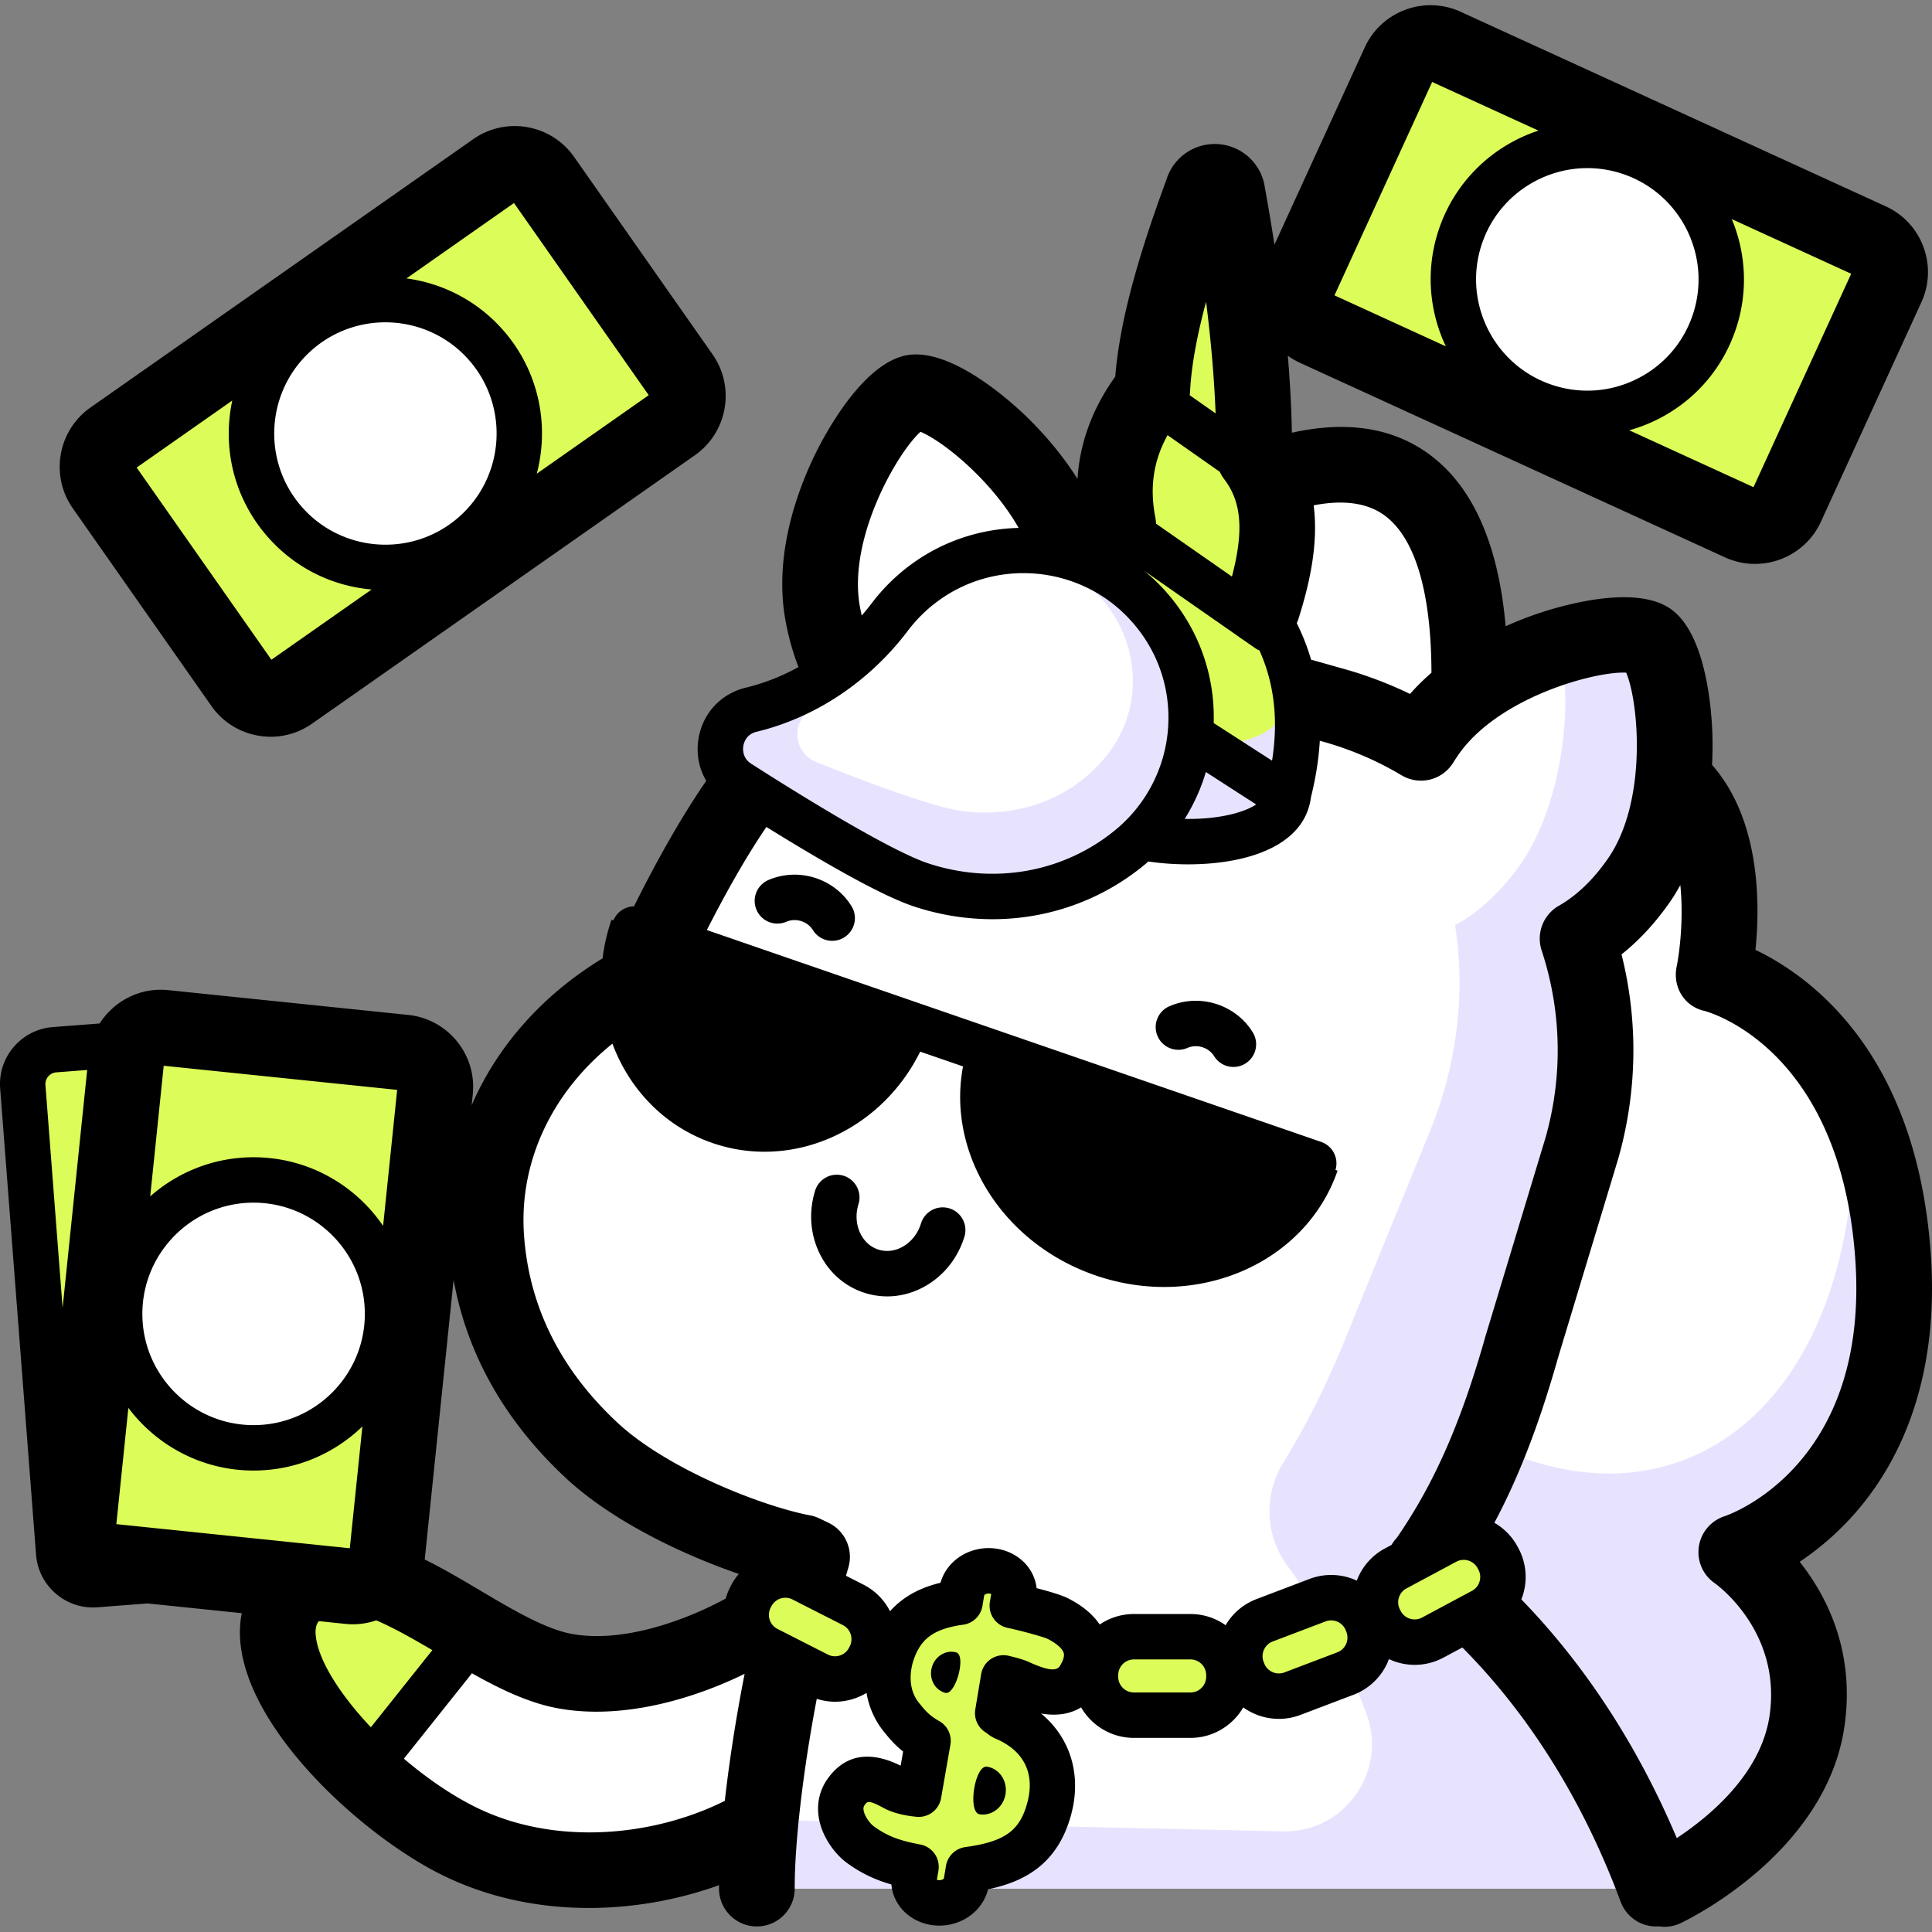 <?xml version="1.0" encoding="UTF-8"?> <svg xmlns="http://www.w3.org/2000/svg" xmlns:xlink="http://www.w3.org/1999/xlink" xmlns:svgjs="http://svgjs.com/svgjs" width="512" height="512" x="0" y="0" viewBox="0 0 512 512" style="enable-background:new 0 0 512 512" xml:space="preserve" class=""><rect x="0" y="0" width="512" height="512" fill="#808080" stroke="none"/> <g> <path fill="#dcfc59" d="m64.23 181.333-36.743-52.407a9.124 9.124 0 0 1 2.233-12.709l101.476-71.146a9.124 9.124 0 0 1 12.709 2.233l36.743 52.407a9.124 9.124 0 0 1-2.233 12.709L76.939 183.566a9.124 9.124 0 0 1-12.709-2.233z" data-original="#a1e8c3" class="" opacity="1"></path> <circle cx="102.139" cy="114.883" r="35.496" fill="#ffffff" transform="rotate(-40.9 102.053 114.82)" data-original="#ccf3e2" class="" opacity="1"></circle> <path fill="#dcfc59" d="m344.157 74.923 26.639-58.197a9.124 9.124 0 0 1 12.094-4.499l112.687 51.58a9.124 9.124 0 0 1 4.499 12.094l-26.639 58.197a9.124 9.124 0 0 1-12.094 4.499l-112.687-51.58c-4.582-2.098-6.597-7.512-4.499-12.094z" data-original="#a1e8c3" class="" opacity="1"></path> <circle cx="420.654" cy="74.033" r="35.496" fill="#ffffff" transform="rotate(-37.34 420.685 73.869)" data-original="#ccf3e2" class="" opacity="1"></circle> <path fill="#ffffff" d="M104.746 480.782c25.345 16.749 83.368 18.496 96.682-2.41-3.623-1.606 9.125-40.327 7.108-43.238-3.345-4.826-48.808 14.051-63.968 7.7-7.62-3.192-46.685-36.945-65.498-21.882-18.815 15.064.331 43.081 25.676 59.83z" data-original="#ffffff" class="" opacity="1"></path> <path fill="#dcfc59" d="M88.138 467.223c-15.691-15.803-23.404-34.794-9.07-46.272 15.576-12.472 30.5 7.999 39.498 17.225-10.116 9.717-19.902 19.792-30.428 29.047z" data-original="#a1e8c3" class="" opacity="1"></path> <path fill="#ffffff" d="M441.093 500.589s33.725-15.824 37.807-44.67-18.737-44.58-18.737-44.58 46.178-14.782 41.477-78.798-47.489-74.365-47.489-74.365 17.468-85.211-67.26-50.143c0 0 21.331-114.788-60.161-77.366L304.737 335.98z" data-original="#ccf3e2" class="" opacity="1"></path> <path fill="#e7e3ff" d="M458.522 411.079s49.787-14.344 45.724-81.375c-.731-12.055-10.016-29.252-12.935-37.989 3.448 95.694-66.507 128.895-127.569 68.206-3.277-3.257-18.396 28.624-22.749 27.327l95.691 116.669s36.438-15.732 41.262-45.788c4.825-30.055-19.424-47.05-19.424-47.05z" data-original="#b1b6e1" class="" opacity="1"></path> <path fill="#ffffff" d="M438.896 500.496c-13.94-37.539-35.943-66.877-61.439-86.086l-.009.22c10.33-14.637 18.385-31.298 25.886-57.857l15.899-52.567c5.341-18.911 4.56-38.101-1.158-55.458 5.811-3.318 11.377-8.434 16.283-15.503 14.941-21.528 9.318-59.014 2.615-63.666-6.704-4.653-43.787 3.196-58.728 24.724-.59.851-1.14 1.7-1.672 2.548a95.094 95.094 0 0 0-22.929-9.868l-56.41-15.932a83.943 83.943 0 0 0-12.406-2.52c.887-5.346.858-11.333-.281-17.879-4.449-25.548-34.471-48.033-42.427-46.648-7.955 1.385-28.61 32.695-24.162 58.243 1.472 8.453 4.372 15.405 8.251 20.821-13.116 8.457-23.181 18.927-29.168 27.242-14.448 20.067-27.128 49.413-27.128 49.413-27.886 14.516-42.909 40.912-41.065 68.082 1.521 22.419 11.659 41.403 27.993 56.596 14.357 13.353 40.73 24.135 56.017 27.052l2.347 1.131c-8.946 29.701-14.671 67.989-14.629 87.913" data-original="#ffffff" class="" opacity="1"></path> <path fill="#dcfc59" d="M341.292 211.438c.089-.414.161-.835.193-1.272 4.078-15.976 3.298-31.075-4.575-44.895 4.927-17.77 4.28-32.919-4.523-44.381.091-21.221-2.548-44.664-7.099-69.663-.383-3.76-5.71-4.149-6.635-.484-7.11 19.21-12.552 37.4-13.305 52.721-8.157 10.25-11.683 21.962-9 35.666-7.289 10.649-11.054 22.832-9.408 37.279-9.368 10.688-8.407 23.251-8.434 29.061 1.073 19.838 58.822 24.332 62.786 5.968z" data-original="#f6e06e" class="" opacity="1"></path> <path fill="#e7e3ff" d="M341.292 211.438c.089-.414.161-.835.193-1.272 2.896-11.346 3.325-22.246.52-32.563a65.662 65.662 0 0 1-1.677 9.272 7.67 7.67 0 0 1-.16 1.087c-3.346 15.679-54.089 11.413-55.178-5.565-.004-.959-.041-2.136-.041-3.472-7.228 10.08-6.419 21.186-6.444 26.545 1.074 19.838 58.823 24.332 62.787 5.968z" data-original="#dda86a" class="" opacity="1"></path> <path fill="#ffffff" d="M199.078 188.084c14.781-3.581 27.576-12.472 36.749-24.603a44.64 44.64 0 0 1 9.487-9.264c17.747-12.829 42.597-10.64 57.811 5.11 18.146 18.784 16.252 48.639-3.449 65.047-16.961 14.127-38.114 15.879-55.525 10.153-10.143-3.336-31.902-16.576-48.3-27.048-7.938-5.069-5.927-17.177 3.227-19.395z" data-original="#ccf3e2" class="" opacity="1"></path> <path fill="#e7e3ff" d="M303.124 159.326c-15.215-15.749-40.065-17.938-57.811-5.109a44.667 44.667 0 0 0-9.487 9.265c-9.173 12.13-21.968 21.021-36.749 24.603-9.153 2.218-11.164 14.326-3.227 19.395 16.398 10.472 38.157 23.711 48.299 27.048 17.411 5.726 38.564 3.973 55.525-10.153 19.702-16.41 21.597-46.265 3.45-65.049zm-9.92 41.002c-10.017 12.348-24.89 16.398-38.208 14.604-7.759-1.045-25.316-7.639-38.622-12.962-6.441-2.577-6.819-11.504-.602-14.301 10.039-4.516 17.86-12.568 22.603-22.458a31.4 31.4 0 0 1 5.398-7.882c10.773-11.523 28.884-13.243 42.135-3.988 15.805 11.037 18.93 32.645 7.296 46.987z" data-original="#b1b6e1" class="" opacity="1"></path> <path fill="#e7e3ff" d="M376.579 414.482c10.28-14.602 18.307-31.239 25.783-57.709l15.9-52.567c5.341-18.91 4.56-38.101-1.159-55.458 5.811-3.318 11.378-8.433 16.283-15.502 14.941-21.529 9.319-59.014 2.615-63.666-3.092-2.146-12.653-1.625-23.52 1.665 4.37 7.331 3.672 40.943-11.033 59.872-5.075 6.533-10.464 11.165-15.832 14.067 2.658 16.881.88 35.284-6.072 53.129l-20.222 49.555c-6.488 16.652-12.628 29.111-19.143 39.563-5.333 8.555-4.981 19.467 1.025 27.563 8.213 11.069 15.305 24.177 20.891 39.104 5.85 15.633-6.223 32.14-22.888 31.214l-138.411-3.083c-1.007 8.836-1.204 12.131-1.191 18.268h238.319c-13.922-37.494-35.889-66.804-61.345-86.015z" data-original="#e1bdfc" class="" opacity="1"></path> <path fill="#dcfc59" d="m107.156 278.94-21.013-2.171a9.138 9.138 0 0 0-7.913-3.492l-14.837 1.142-19.851-2.051c-3.586-.37-6.892 1.389-8.687 4.248l-20.389 1.57a9.15 9.15 0 0 0-8.421 9.826l9.51 123.514c.388 5.039 4.787 8.809 9.825 8.42l36.148-2.782 31.015 3.204a9.15 9.15 0 0 0 10.042-8.162l12.731-123.224c.521-5.025-3.133-9.522-8.16-10.042z" data-original="#a1e8c3" class="" opacity="1"></path> <g fill="#f6e06e"> <path d="M280.222 428.887c-1.5-.75-7.176-2.33-11.959-3.377l.422-2.535c.55-3.311-2.085-6.291-5.887-6.658-3.801-.362-7.33 2.02-7.882 5.33l-.492 2.958c-.243.034-.478.052-.724.092-7.953 1.264-14.3 4.401-17.305 13.334-1.695 5.038-1.748 11.79 2.438 16.988 1.777 2.207 3.433 4.248 7.105 6.317l-2.466 14.144c-2.315-.207-4.828-.756-6.406-1.618-3.136-1.714-8.582-4.688-12.68.805-4.067 5.451.696 12.024 3.577 14.143 5.085 3.741 9.812 4.966 14.798 5.918l-.477 2.867c-.55 3.311 2.085 6.291 5.887 6.658a8.037 8.037 0 0 0 1.693-.016c3.106-.359 5.72-2.503 6.188-5.313l.576-3.461c10.748-1.484 18.37-4.817 21.424-16.13 2.738-10.14-1.14-19.547-11.827-24.099-.894-.381-.92-.829-1.829-1.23l1.553-9.341c1.047.277 1.626.347 3.605 1.01 2.124.712 12.124 6.764 16.846-1.69 4.849-8.68-2.678-13.344-6.178-15.096zM315.507 454.542h-15.03c-5.612 0-10.161-4.549-10.161-10.161v-.473c0-5.612 4.549-10.161 10.161-10.161h15.03c5.612 0 10.161 4.549 10.161 10.161v.473c0 5.611-4.549 10.161-10.161 10.161zM356.56 443.499l-14.053 5.339c-5.246 1.993-11.115-.644-13.108-5.89l-.168-.442c-1.993-5.246.644-11.115 5.89-13.108l14.048-5.337c5.246-1.993 11.115.643 13.11 5.889l.168.442c1.995 5.246-.641 11.114-5.887 13.107zM392.934 426.887l-13.25 7.096c-4.947 2.649-11.105.787-13.755-4.16l-.223-.417c-2.65-4.947-.787-11.105 4.16-13.755l13.25-7.096c4.947-2.65 11.105-.787 13.755 4.16l.223.417c2.65 4.947.788 11.105-4.16 13.755zM216.689 443.854l-13.395-6.817c-5.001-2.545-6.992-8.663-4.447-13.665l.215-.422c2.545-5.001 8.663-6.992 13.665-4.447l13.395 6.817c5.001 2.545 6.992 8.663 4.447 13.665l-.215.422c-2.546 5.001-8.664 6.992-13.665 4.447z" fill="#dcfc59" data-original="#f6e06e" class="" opacity="1"></path> </g> <circle cx="67.206" cy="348.195" r="35.496" fill="#ffffff" transform="rotate(-76.7 67.236 348.292)" data-original="#ccf3e2" class="" opacity="1"></circle> <g fill="#3c122c"> <path d="M56.004 187.067a19.058 19.058 0 0 0 12.385 7.882 19.39 19.39 0 0 0 3.359.294c3.903 0 7.706-1.193 10.968-3.48l101.434-71.116c8.659-6.071 10.765-18.054 4.695-26.713L152.13 41.567c-6.072-8.657-18.055-10.762-26.712-4.693L23.984 107.991c-8.657 6.07-10.764 18.053-4.694 26.714zm80.209-133.266 35.706 50.927-29.672 20.804c3.388-12.838.591-27.081-8.745-37.846-6.875-7.927-16.12-12.603-25.782-13.908zM82.825 92.613c5.568-4.829 12.445-7.195 19.295-7.195 8.256 0 16.47 3.44 22.29 10.153 10.65 12.279 9.324 30.934-2.956 41.584-12.281 10.649-30.936 9.325-41.585-2.957-10.651-12.28-9.324-30.935 2.956-41.585zm-21.27 13.531a42.128 42.128 0 0 0-.825 5.796c-.786 11.061 2.782 21.766 10.047 30.142 7.106 8.193 16.919 13.189 27.694 14.14l-26.549 18.614-35.706-50.927zM251.596 320.229a6.018 6.018 0 0 0-7.519 3.984c-.809 2.63-2.483 4.798-4.714 6.102-2.067 1.208-4.374 1.514-6.496.862s-3.859-2.202-4.89-4.362c-1.114-2.333-1.281-5.066-.472-7.697a6.017 6.017 0 1 0-11.503-3.535c-1.697 5.523-1.301 11.353 1.115 16.416 2.498 5.235 6.837 9.028 12.213 10.681 1.907.586 3.856.876 5.801.876 3.541 0 7.072-.962 10.303-2.851 4.844-2.832 8.447-7.433 10.145-12.956a6.017 6.017 0 0 0-3.983-7.52zM203.636 233.218a6.016 6.016 0 1 0 4.756 11.054c2.511-1.081 5.6-.112 7.031 2.204a6.012 6.012 0 0 0 8.282 1.954 6.018 6.018 0 0 0 1.954-8.282c-4.568-7.387-14.036-10.367-22.023-6.93zM309.968 266.64a6.017 6.017 0 1 0 4.755 11.054c2.512-1.082 5.6-.113 7.031 2.204a6.012 6.012 0 0 0 8.282 1.954 6.018 6.018 0 0 0 1.954-8.282c-4.566-7.388-14.035-10.367-22.022-6.93zM253.388 437.899c-2.761-.748-5.65 1.043-6.452 4.003s.786 5.965 3.547 6.714c2.761.748 5.666-9.969 2.905-10.717zM259.608 480.809c3.251.507 6.327-1.906 6.871-5.389.544-3.484-1.65-6.72-4.901-7.227-3.251-.508-5.221 12.109-1.97 12.616z" fill="#000000" data-original="#3c122c" class="" opacity="1"></path> <path d="M489.983 402.8c11.368-12.136 24.353-34.303 21.658-70.995-3.886-52.921-31.856-73.095-46.424-80.074 1.244-12.24 1.31-34.46-11.51-49.031a96.94 96.94 0 0 0 .1-7.916c-.183-6.164-1.527-26.79-11.115-33.445-9.591-6.655-29.383-.696-35.221 1.288a97.386 97.386 0 0 0-8.463 3.34c-1.47-17.064-6.45-34.837-19.375-44.91-9.759-7.606-22.254-9.717-37.271-6.381-.122-6.527-.482-13.319-1.072-20.397 1 .716 2.074 1.344 3.217 1.867l112.641 51.559a19.047 19.047 0 0 0 7.952 1.738c7.275 0 14.247-4.159 17.468-11.195l26.617-58.151a19.054 19.054 0 0 0 .537-14.669 19.046 19.046 0 0 0-9.993-10.751L387.086 3.119c-9.612-4.399-21.018-.159-25.42 9.456l-23.924 52.267a562.47 562.47 0 0 0-2.54-15.147 13.389 13.389 0 0 0-12.3-11.496 13.388 13.388 0 0 0-13.782 9.407c-8.191 22.182-12.439 38.486-13.574 52.205-6.036 8.418-9.372 17.487-9.999 27.098-4.672-7.39-10.096-13.234-13.975-16.936-4.423-4.221-19.747-17.83-31.172-15.848-11.428 1.991-21.243 19.985-23.98 25.452-4.453 8.897-11.457 26.495-8.341 44.39.796 4.569 1.992 8.833 3.531 12.811-4.417 2.438-9.105 4.283-13.95 5.457-6.615 1.603-11.42 6.768-12.539 13.48-.67 4.014.096 7.928 2.039 11.215-7.484 10.841-14.305 23.535-19.149 33.266a6.009 6.009 0 0 0-5.447 3.712l-.506-.175a49.96 49.96 0 0 0-2.365 10.246c-15.991 9.705-27.938 23.316-34.699 38.923l.299-2.89c1.086-10.518-6.587-19.959-17.107-21.047l-63.613-6.572c-7.471-.77-14.382 2.891-18.16 8.838l-12.41.956a15.062 15.062 0 0 0-10.351 5.253 15.065 15.065 0 0 0-3.606 11.034l9.509 123.514a15.065 15.065 0 0 0 5.252 10.351 15.052 15.052 0 0 0 11.035 3.607l13.243-1.02 24.977 2.582c-.496 2.562-.617 5.269-.326 8.084 2.434 23.556 32.16 50.518 52.682 60.925 12.529 6.354 26.214 9.116 39.668 9.115 12.014-.001 23.83-2.217 34.471-6.037-.002.304-.009.627-.009.923.012 5.531 4.499 10.007 10.027 10.007h.023c5.538-.012 10.018-4.511 10.007-10.05-.025-11.611 2.07-30.484 5.844-50.271 1.569.496 3.187.772 4.819.771a16.26 16.26 0 0 0 5.033-.803 16.298 16.298 0 0 0 3.335-1.534c.638 3.736 2.151 7.225 4.51 10.154 1.35 1.678 2.826 3.513 5.191 5.369l-.655 3.76c-8.132-4.017-14.559-2.961-19.12 3.148-2.267 3.04-3.169 6.644-2.607 10.421.774 5.191 4.294 9.852 7.442 12.167 4.141 3.047 8.136 4.696 11.833 5.744.176 2.146.971 4.205 2.335 5.981 2.104 2.739 5.395 4.511 9.033 4.861a14.068 14.068 0 0 0 2.955-.028c5.554-.642 10.081-4.511 11.279-9.534 9.325-1.929 18.424-6.425 22.029-19.778 2.857-10.58-.241-20.414-7.972-26.807 4.567.79 8.009-.032 10.611-1.625 2.81 4.828 8.028 8.089 14.005 8.089h14.973c5.972 0 11.187-3.255 13.998-8.076a16.327 16.327 0 0 0 2.797 1.604 16.155 16.155 0 0 0 6.636 1.432c1.943 0 3.891-.354 5.762-1.065l13.997-5.318a16.102 16.102 0 0 0 9.027-8.507c.142-.316.256-.639.376-.961.689.319 1.396.608 2.136.832 1.551.469 3.136.702 4.712.702 2.633 0 5.243-.649 7.631-1.928l4.99-2.673c17.713 17.824 32.056 40.731 41.954 67.387a10.03 10.03 0 0 0 9.401 6.54c.229 0 .459-.015.689-.03.499.076 1.004.122 1.513.122a9.994 9.994 0 0 0 4.253-.952c1.577-.74 38.69-18.516 43.477-52.344 2.795-19.75-4.72-34.373-11.895-43.432a74.98 74.98 0 0 0 13.051-11.093zM458.942 58.066l31.64 14.483-25.886 56.554-32.929-15.073a41.941 41.941 0 0 0 7.283-2.782c9.941-4.914 17.373-13.405 20.927-23.907 3.362-9.939 2.722-20.279-1.035-29.275zM430.104 46.11c15.397 5.21 23.684 21.976 18.473 37.374-2.524 7.457-7.801 13.487-14.86 16.976-7.06 3.49-15.055 4.02-22.512 1.496h-.001c-15.397-5.211-23.685-21.976-18.474-37.373 4.154-12.277 15.652-20.032 27.948-20.032 3.125.001 6.305.502 9.426 1.559zm-50.566-24.389 28.163 12.892c-11.976 3.951-22.025 13.275-26.37 26.112-3.587 10.602-2.621 21.661 1.829 31.056l-29.508-13.507zm-35.412 142.21c2.829-8.98 5.327-19.543 4.012-30.014 8.174-1.574 14.59-.598 19.156 2.954 9.441 7.347 12.038 25.14 12.053 41.415-1.979 1.723-3.892 3.583-5.676 5.618a105.625 105.625 0 0 0-17.301-6.572l-8.923-2.52a58.209 58.209 0 0 0-3.794-9.678c.178-.388.341-.785.473-1.203zm-28.833-59.258c.023-.194.046-.388.058-.582.003-.046.011-.089.014-.135.365-7.449 2.051-15.794 4.26-23.972 1.331 10.519 2.161 20.329 2.522 29.568l-6.86-4.814.006-.065zm-5.873 10.651 13.845 9.717a8.766 8.766 0 0 0 .447.863c.076.132.153.263.236.392.1.156.206.306.314.454.059.082.109.168.171.248 4.577 5.959 5.236 13.638 2.042 25.8l-20.117-14.024a9.952 9.952 0 0 0-.17-1.572c-1.567-8.004-.533-15.091 3.232-21.878zm18.862 53.405a9.88 9.88 0 0 0 1.097.764l3.299 2.3c.349.243.718.429 1.094.589 3.932 8.76 5.029 18.4 3.337 29.203l-15.465-9.967c.384-13.651-4.615-26.558-14.193-36.474a49.732 49.732 0 0 0-4.264-3.91zm4.618 44.459c-3.5 2.311-10.333 3.969-18.938 3.833a50.755 50.755 0 0 0 5.607-12.425zm-88.964-98.762c5.899 2.434 18.804 12.782 26.012 25.475-9.87.242-19.721 3.34-28.159 9.439a50.721 50.721 0 0 0-10.762 10.512 64.987 64.987 0 0 1-2.661 3.269 52.136 52.136 0 0 1-.526-2.594c-3.117-17.893 9.883-40.471 16.096-46.101zm-46.945 83.27c.152-.914.798-3.11 3.503-3.765 15.672-3.797 29.924-13.323 40.131-26.821a38.662 38.662 0 0 1 8.212-8.018c15.341-11.088 36.818-9.19 49.96 4.414 7.544 7.808 11.377 18.042 10.793 28.814-.576 10.625-5.593 20.622-13.765 27.429-13.71 11.419-32.325 14.804-49.795 9.062-7.44-2.447-24.11-11.824-46.94-26.403-2.419-1.545-2.218-3.997-2.099-4.712zm-84.43 215.541 7.649-74.03c3.65 19.854 13.628 37.492 29.804 52.536 12.122 11.276 30.676 20.192 45.782 25.36a16.328 16.328 0 0 0-2.112 3.148l-.186.365a16.352 16.352 0 0 0-1.176 3.016c-9.744 5.323-26.812 11.998-40.946 9.34-7.008-1.317-15.812-6.543-24.326-11.595-4.575-2.716-9.46-5.612-14.496-8.093.001-.016.005-.031.007-.047zM43.385 282.434l61.867 6.392-3.725 36.047c-7.479-10.971-20.072-18.19-34.322-18.19-10.492 0-20.081 3.921-27.397 10.364zm23.821 36.282c16.255 0 29.479 13.225 29.479 29.479s-13.225 29.478-29.479 29.478-29.478-13.224-29.478-29.478 13.223-29.479 29.478-29.479zm-54.417-33.445a3.108 3.108 0 0 1 2.139-1.085l8.177-.63-6.514 63.047-4.547-59.055c-.064-.833.2-1.643.745-2.277zM30.834 403.91l3.183-30.809c7.581 10.077 19.636 16.607 33.189 16.607 11.192 0 21.356-4.46 28.83-11.686L92.7 410.303zm52.853 29.621c-.212-2.045.194-3.153.797-3.914l7.029.727a18.999 18.999 0 0 0 8.197-.934c4.263 1.815 9.205 4.565 14.866 7.893l-16.293 20.443c-8.138-8.629-13.921-17.685-14.596-24.215zm108.4 43.708c-18.65 9.364-45.166 12.257-66.598 1.39-6.274-3.182-12.639-7.603-18.451-12.562l18.036-22.629c7.407 4.166 14.965 7.811 22.594 9.247 17.268 3.241 36.193-2.519 49.665-9.097-2.32 11.782-4.095 23.385-5.246 33.651zm33.11-40.965-.193.378a4.143 4.143 0 0 1-2.427 2.075 4.152 4.152 0 0 1-3.184-.249v-.001l-13.344-6.791c-.994-.505-1.731-1.368-2.076-2.428s-.257-2.191.252-3.189l.186-.365a4.144 4.144 0 0 1 2.428-2.076 4.155 4.155 0 0 1 3.184.249l13.344 6.79c2.05 1.046 2.87 3.565 1.83 5.607zm55.951 4.774c-.633 1.136-1.425 2.549-7.936-.362-.665-.298-1.19-.532-1.743-.718a34.62 34.62 0 0 0-3.332-.962c-.208-.05-.413-.099-.647-.161-1.638-.436-3.382-.158-4.805.762s-2.392 2.395-2.671 4.067l-1.554 9.342a6.017 6.017 0 0 0 3.019 6.25 8.743 8.743 0 0 0 2.389 1.503c7.498 3.193 10.472 9.228 8.374 16.995-2.01 7.445-6.003 10.297-16.437 11.737a6.017 6.017 0 0 0-5.113 4.973l-.559 3.361c-.104.12-.437.362-.958.422-.145.017-.29.017-.428.005a1.523 1.523 0 0 1-.457-.109l.406-2.439a6.017 6.017 0 0 0-4.807-6.897c-5.046-.964-8.51-2.022-12.361-4.854-.821-.604-2.415-2.539-2.67-4.246-.101-.683.059-1.062.35-1.452.652-.871.977-1.305 4.971.876 2.945 1.61 6.749 2.152 8.755 2.332a6.015 6.015 0 0 0 6.465-4.958l2.467-14.144a6.018 6.018 0 0 0-2.975-6.277c-2.688-1.514-3.756-2.84-5.372-4.849-3.417-4.242-1.952-9.718-1.422-11.294 1.895-5.634 5.296-8.158 12.541-9.309l.159-.02c.156-.018.311-.036.468-.058a6.017 6.017 0 0 0 5.094-4.97l.476-2.86c.15-.177.681-.496 1.384-.427.207.02.356.065.459.109l-.352 2.106a6.018 6.018 0 0 0 4.648 6.866c4.863 1.065 9.568 2.442 10.582 2.894 2.351 1.181 3.967 2.576 4.324 3.735.228.735-.019 1.755-.732 3.031zm38.504 3.304a4.178 4.178 0 0 1-4.174 4.173h-14.973a4.177 4.177 0 0 1-4.173-4.173v-.416a4.178 4.178 0 0 1 4.173-4.173h14.973a4.178 4.178 0 0 1 4.174 4.173zm37.067-8.656a4.146 4.146 0 0 1-2.324 2.191l-13.997 5.318a4.137 4.137 0 0 1-3.193-.095 4.143 4.143 0 0 1-2.191-2.326l-.148-.387a4.146 4.146 0 0 1 .095-3.193 4.146 4.146 0 0 1 2.324-2.191l13.997-5.319a4.157 4.157 0 0 1 3.192.095 4.147 4.147 0 0 1 2.192 2.327l.148.387a4.15 4.15 0 0 1-.095 3.193zm35.374-16.57a4.142 4.142 0 0 1-2.024 2.471l-13.199 7.069a4.131 4.131 0 0 1-3.178.315 4.142 4.142 0 0 1-2.469-2.02l-.198-.37a4.14 4.14 0 0 1-.316-3.178 4.152 4.152 0 0 1 2.025-2.471l13.199-7.07a4.141 4.141 0 0 1 1.961-.494c1.491 0 2.935.8 3.687 2.204l.196.365c.526.983.639 2.112.316 3.179zm1.591-65.079c-6.46 22.867-13.521 38.966-23.476 53.434a10.041 10.041 0 0 0-1.434 1.93l-1.723.922a16.076 16.076 0 0 0-7.492 8.557c-.052-.023-.1-.054-.153-.077a16.098 16.098 0 0 0-12.398-.367l-13.997 5.319a16.086 16.086 0 0 0-8.21 6.936 16.098 16.098 0 0 0-9.324-2.972h-14.973a16.112 16.112 0 0 0-9.068 2.781c-1.863-2.737-4.697-5.09-8.519-7.002-1.646-.825-5.099-1.829-8.208-2.634-.222-2.038-1.005-3.99-2.305-5.683-2.103-2.739-5.394-4.512-9.035-4.863-6.548-.629-12.499 3.313-14.118 9.116-4.474 1.073-9.437 3.132-13.386 7.544a16.096 16.096 0 0 0-7.04-7.042l-4.63-2.356c.205-.704.404-1.417.614-2.112a10.029 10.029 0 0 0-5.247-11.925l-2.346-1.131a10.053 10.053 0 0 0-2.476-.818c-13.016-2.482-38.004-12.393-51.066-24.544-15.177-14.116-23.527-30.915-24.818-49.931-1.31-19.311 7.456-37.719 23.442-50.546 4.478 12.057 13.79 21.927 26.472 26.311 21.35 7.379 44.792-3.347 55.088-24.197l11.353 3.915c-4.342 22.911 10.276 46.797 35.024 55.35 26.964 9.319 55.724-3.093 64.237-27.723l-.557-.193a6.01 6.01 0 0 0-3.79-7.428L187.323 246.47c4.276-8.423 9.845-18.595 15.779-27.317 18.695 11.592 31.861 18.687 39.171 21.09 6.848 2.253 13.843 3.356 20.747 3.356 14.707 0 28.995-5.011 40.508-14.602.269-.224.525-.463.789-.692 1.529.214 3.053.399 4.548.517a75.89 75.89 0 0 0 5.99.238c14.224 0 29.354-4.085 32.224-15.966.017-.06.03-.119.045-.178.016-.07.037-.137.052-.208l.005-.029.012-.07c.02-.102.037-.204.052-.306.071-.372.144-.745.185-1.095 1.279-5.114 2.049-10.083 2.334-14.901l1.156.326a85.215 85.215 0 0 1 20.516 8.829 10.027 10.027 0 0 0 13.637-3.284c.533-.85.981-1.535 1.414-2.157 10.532-15.175 36.08-22.163 44.466-21.764 3.332 7.752 5.702 34.097-4.829 49.27-3.875 5.583-8.255 9.792-13.018 12.512a10.03 10.03 0 0 0-4.553 11.848c5.289 16.051 5.655 33.169 1.057 49.509l-15.871 52.474c-.022.059-.038.117-.055.177zm63.422 47.74c-3.641 1.166-6.332 4.281-6.891 8.063-.56 3.782 1.05 7.533 4.198 9.704.723.514 17.686 12.86 14.559 34.96-2.188 15.465-15.814 26.784-24.614 32.595-10.365-24.5-24.339-45.909-41.188-63.258.16-.407.314-.818.442-1.241a16.097 16.097 0 0 0-1.227-12.345l-.196-.365a16.077 16.077 0 0 0-6.165-6.347c6.623-12.43 11.98-26.435 16.936-43.965l15.873-52.478.051-.177c5.018-17.766 5.286-36.285.837-54.005 4.718-3.749 9.03-8.422 12.877-13.964.994-1.432 1.877-2.909 2.708-4.402.858 8.584-.092 17.191-.978 21.603-1.101 5.366 2.023 10.554 7.371 11.737 1.463.385 35.877 10.063 39.94 65.375 4.029 54.858-33.025 68.001-34.533 68.51z" fill="#000000" data-original="#3c122c" class="" opacity="1"></path> </g> <path fill="#ffffff" d="M252.206 189.981a9.997 9.997 0 0 1-6.789-2.65c-4.075-3.752-4.337-10.096-.587-14.17 13.173-14.31 28.159-14.531 29.838-14.506 14.636.199 14.365 20.253-.271 20.054h.191c-.318.009-7.882.301-15.001 8.034a10 10 0 0 1-7.381 3.238z" data-original="#ffffff" class="" opacity="1"></path> </g> </svg> 